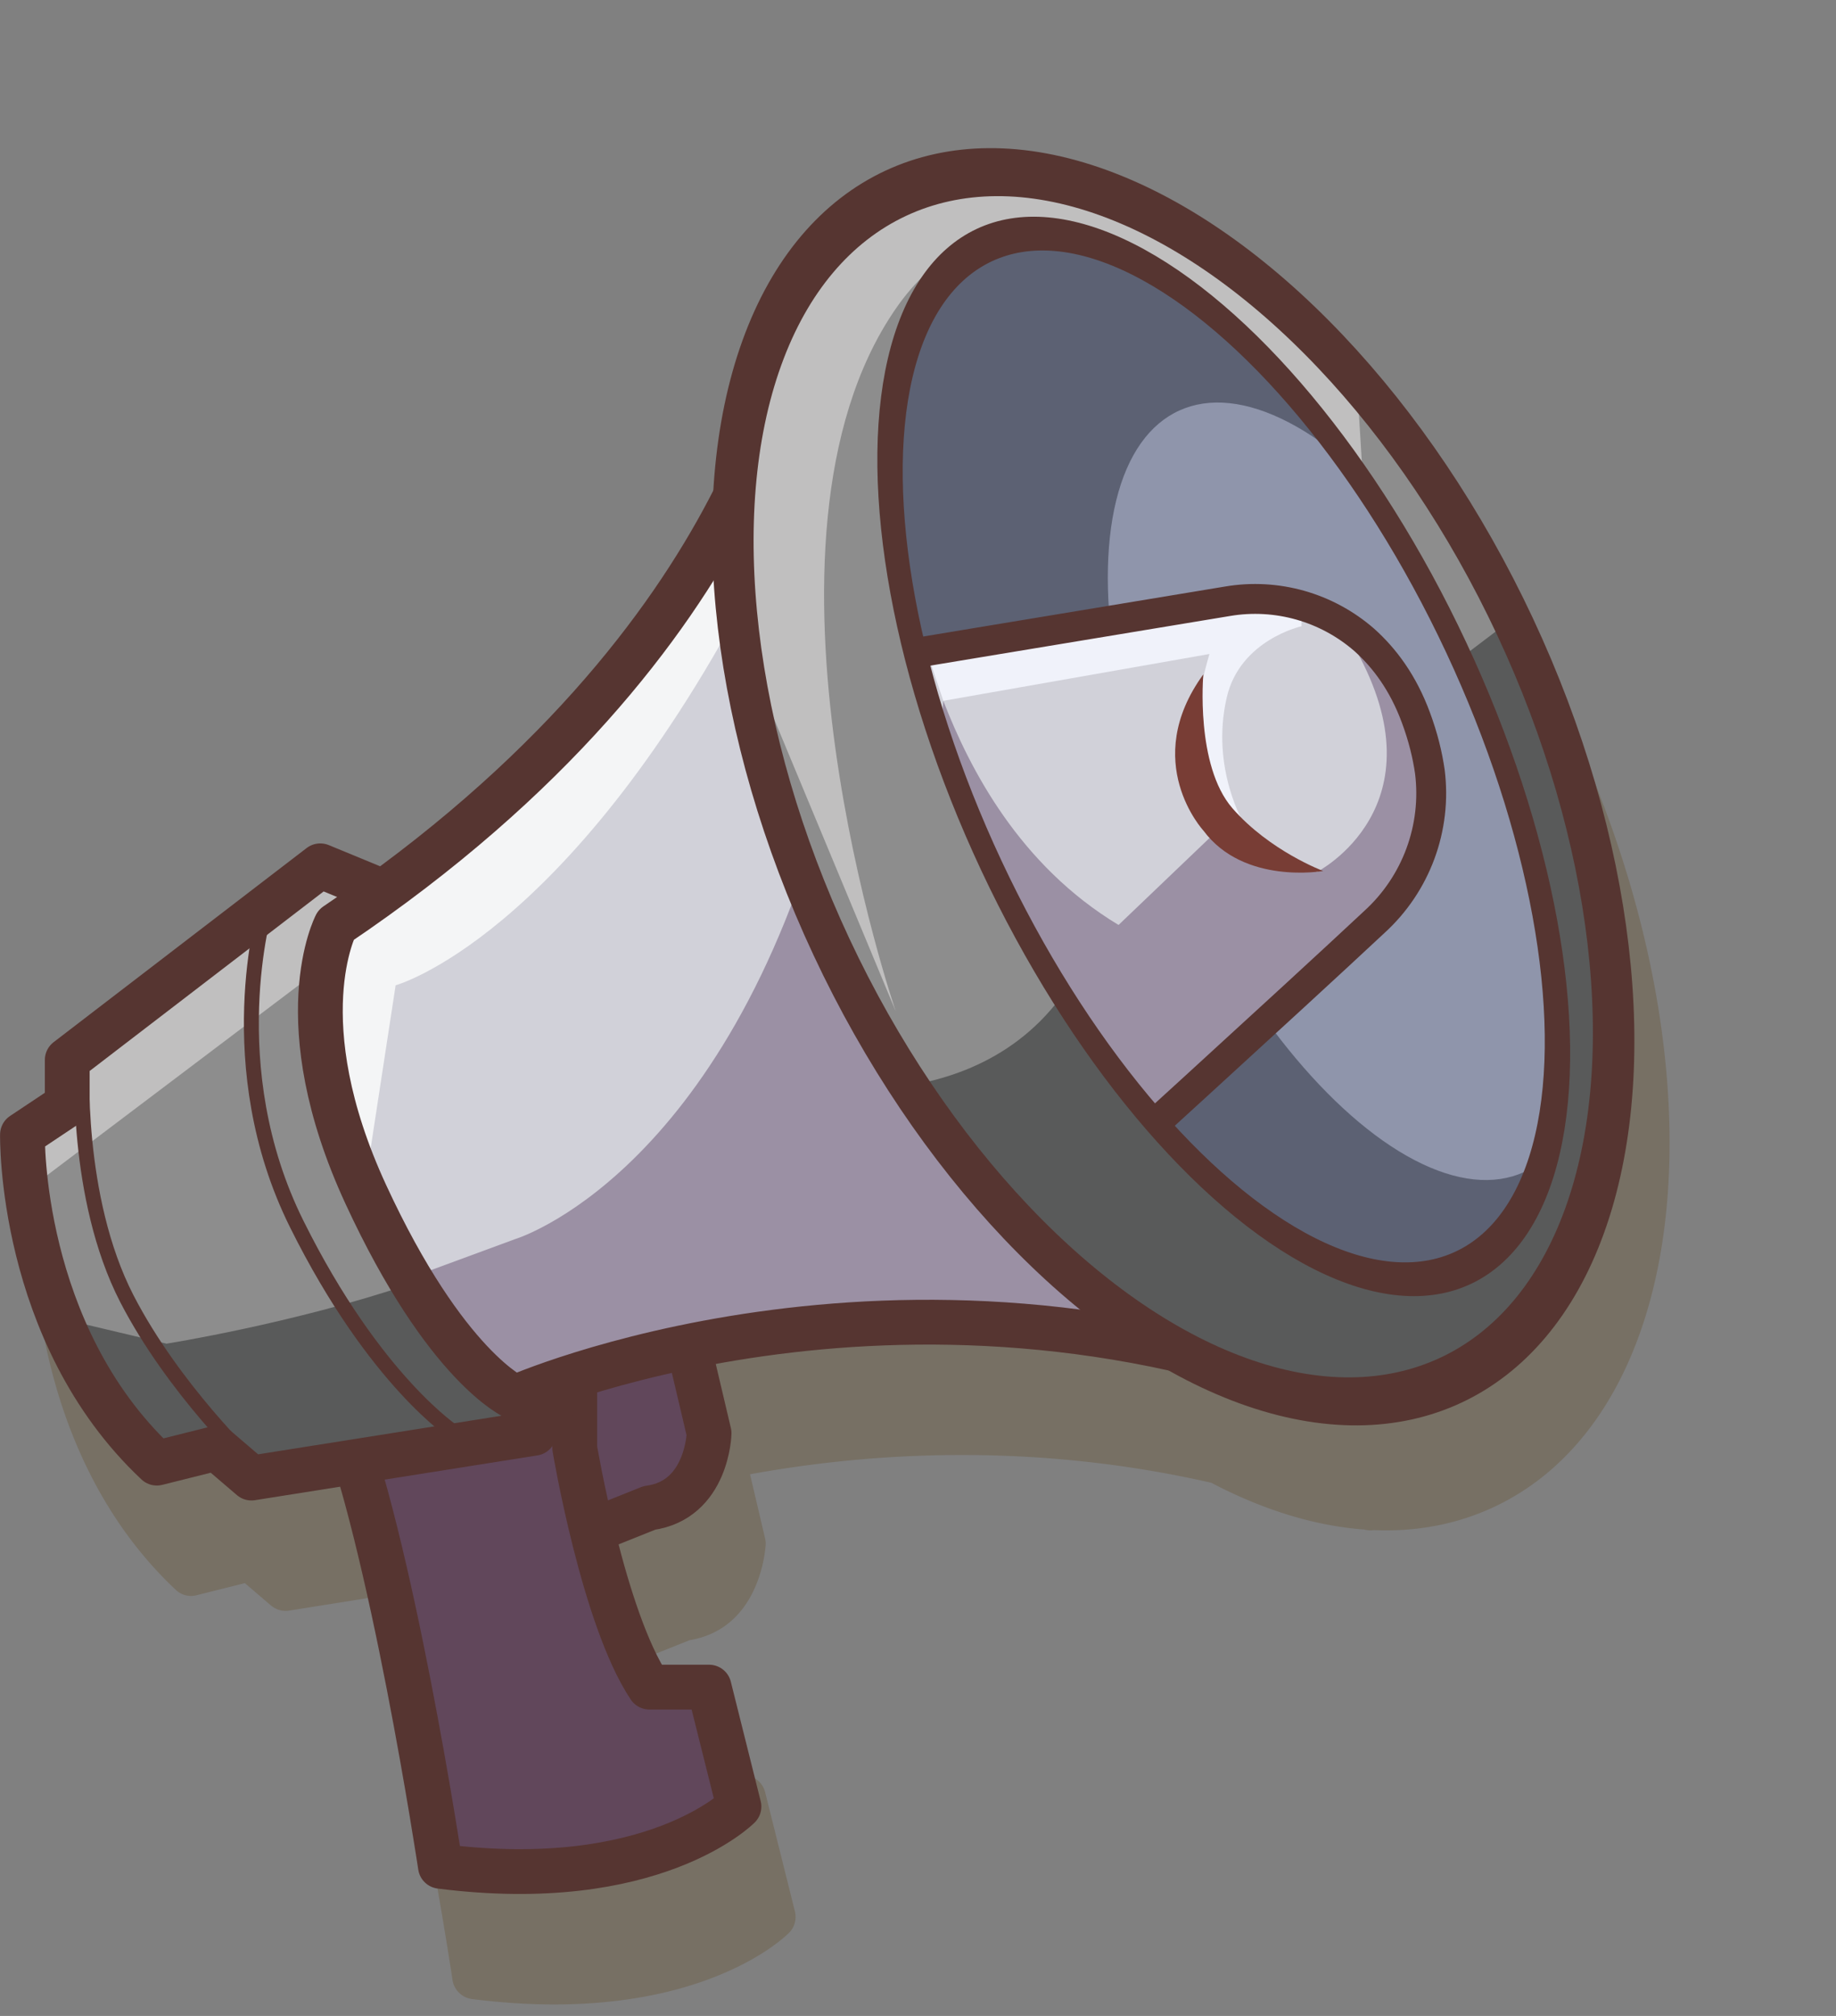 <svg xmlns="http://www.w3.org/2000/svg" viewBox="0 0 123 135" xml:space="preserve" style="fill-rule:evenodd;clip-rule:evenodd;stroke-linejoin:round;stroke-miterlimit:1.5"><rect x="0" y="0" width="123" height="135" fill="#808080" stroke="none"/><path d="M1490.97 1785.71c-3.59 6.95-10.17 16-22.17 24.9l-3.44-1.42c-.5-.2-1.06-.13-1.48.2l-16.96 13c-.37.28-.59.72-.59 1.19v2.2l-2.33 1.55a1.5 1.5 0 0 0-.67 1.22s-.26 13.98 9.48 23.12c.37.35.89.49 1.39.36l3.24-.81 1.75 1.5c.34.28.78.41 1.21.34l5.72-.91c2.92 10.19 5.23 25.65 5.23 25.65.1.66.63 1.18 1.29 1.27 15.18 1.93 21.26-4.44 21.26-4.44.37-.37.51-.91.39-1.42l-2-8a1.51 1.51 0 0 0-1.46-1.13h-3.16c-1.2-2.11-2.19-5.23-2.92-8.05l2.48-.99c4.88-.81 5.1-6.43 5.1-6.43.01-.12-.01-.25-.04-.38l-1.01-4.3c7.89-1.44 18.79-2.19 30.91.57.17.09.34.18.5.26 3.3 1.66 6.59 2.64 9.74 2.87.21.06.43.07.64.04 2.83.12 5.55-.38 8.05-1.55 5.44-2.55 9.11-7.92 10.76-15.02 2.36-10.15.6-23.91-5.72-37.42-6.32-13.5-15.76-23.67-25.07-28.37-6.51-3.27-12.98-3.9-18.42-1.36-5.45 2.55-9.11 7.92-10.77 15.02-.48 2.11-.8 4.36-.93 6.74Z" style="fill:#593a05;fill-opacity:.23" transform="translate(-1441.034 -1745.203)"></path><g transform="translate(-1521.495 -1229.019)"><path d="m1567 1316.52 2 8.48s-.11 4.48-4 5l-5 2-4-13 11-2.48Z" style="fill:#61475b;stroke:#563531;stroke-width:3px"></path><path d="M1560 1326s1.91 11.38 5 16h4l2 8s-5.74 5.82-20 4c0 0-3.31-22-7-31s16-6 16-6v9Z" style="fill:#61475b;stroke:#563531;stroke-width:3px"></path><path d="m1547.17 1288.74-4.22-1.74-16.95 13v3l-3 2s-.26 13.31 9 22l4-1 2.34 2 18.93-3 2.73-4-12.83-32.26Z" style="fill:#8d8d8d"></path><clipPath id="a"><path d="m1547.17 1288.74-4.22-1.74-16.95 13v3l-3 2s-.26 13.31 9 22l4-1 2.34 2 18.93-3 2.73-4-12.83-32.26Z"></path></clipPath><g clip-path="url(#a)"><path d="m1520 1316 12.65 3s8.43-1.33 16.35-4l6-1.5 8 11.5-36.03 7-6.97-16Z" style="fill:#595a5a"></path><path d="m1517 1313.5 24.5-18.5 4.5-1 3-7-7.62-8-21.38 13-3 21.5Z" style="fill:#c0bfbf"></path></g><path d="m1547.17 1288.74-4.22-1.74-16.95 13v3l-3 2s-.26 13.31 9 22l4-1 2.34 2 18.93-3 2.73-4-12.83-32.26Z" style="fill:none;stroke:#563531;stroke-width:3px"></path><path d="M1574.88 1250s-1.92 21.45-30.88 40.96c0 0-3.37 6.42 2 18.04s10 13.61 10 13.61 25.58-11.36 55 0l-36.12-72.61Z" style="fill:#d1d1d9"></path><clipPath id="b"><path d="M1574.88 1250s-1.92 21.45-30.88 40.96c0 0-3.37 6.42 2 18.04s10 13.61 10 13.61 25.58-11.36 55 0l-36.12-72.61Z"></path></clipPath><g clip-path="url(#b)"><path d="m1537 1319 19-7s14.05-4.2 20.98-30l29.02 43-51 5-18-11Z" style="fill:#9b90a4"></path><path d="m1546 1308.05 2-13.05s11.31-3.09 23.5-26l-.94-13-29.18 29 4.62 23.05Z" style="fill:#f4f5f6"></path></g><path d="M1574.88 1250s-1.92 21.45-30.88 40.96c0 0-3.37 6.42 2 18.04s10 13.61 10 13.61 25.58-11.36 55 0l-36.12-72.61Z" style="fill:none;stroke:#563531;stroke-width:3px"></path><g transform="matrix(.788 -.369 .464 .991 -255.828 609.143)"><ellipse cx="1603.94" cy="1275.9" rx="29.058" ry="40.098" style="fill:#8d8d8d"></ellipse><clipPath id="c"><ellipse cx="1603.94" cy="1275.9" rx="29.058" ry="40.098"></ellipse></clipPath><g clip-path="url(#c)"><path d="M1574.88 1301s14.18 2.75 19.12-10l35.56-27 11.44 58.61-37.92 13.39-22.36-13.39-5.84-21.61Z" style="fill:#595a5a" transform="matrix(1.041 .388 -.487 .828 562.888 -405.274)"></path><path d="M1580.72 1296s-10.77-31.34 0-47 31.28 11 31.28 11l-.67-11-30.61-24-18.72 26 18.72 45Z" style="fill:#c0bfbf" transform="matrix(1.041 .388 -.487 .828 562.888 -405.274)"></path></g><ellipse cx="1603.94" cy="1275.9" rx="29.058" ry="40.098" style="fill:none;stroke:#563531;stroke-width:3.04px"></ellipse></g><g transform="matrix(.536 -.251 .4 .854 233.406 592.645)"><ellipse cx="1603.94" cy="1275.9" rx="29.058" ry="40.098" style="fill:#5c6173"></ellipse><clipPath id="d"><ellipse cx="1603.94" cy="1275.9" rx="29.058" ry="40.098"></ellipse></clipPath><g clip-path="url(#d)"><ellipse cx="1624.69" cy="1291" rx="12.689" ry="28" style="fill:#8f95ab" transform="matrix(1.69 .014 -.022 1.06 -1101.94 -109.209)"></ellipse><g transform="matrix(1.53 .45 -.716 .961 66.526 -673.238)"><path d="M1574.88 1272s21.49-3.57 28.16-4.67c3.3-.56 6.66.4 9.17 2.59 1.34 1.2 2.59 2.86 3.45 5.2.48 1.29.77 2.5.93 3.61.47 3.76-.92 7.52-3.73 10.07-5.41 5.06-19.86 18.2-19.86 18.2l-18.12-35Z" style="fill:#d1d1d9"></path><clipPath id="e"><path d="M1574.88 1272s21.49-3.57 28.16-4.67c3.3-.56 6.66.4 9.17 2.59 1.34 1.2 2.59 2.86 3.45 5.2.48 1.29.77 2.5.93 3.61.47 3.76-.92 7.52-3.73 10.07-5.41 5.06-19.86 18.2-19.86 18.2l-18.12-35Z"></path></clipPath><g clip-path="url(#e)"><path d="M1584 1274c1.76 4.55 5.09 11 11.73 15l7.33-7 5.96 3.45s8.51-4.35 2.59-14.93l6.39.48 4 16-23 20-16-20 1-13Z" style="fill:#9b90a4"></path><path d="M1608 1269s-4.14.91-5.02 4.8c-1.09 4.76 1.19 8.49 1.19 8.49-3.74-2.53-3.79-6.47-2.34-11.43L1584 1274l-2-6 26-5v6Z" style="fill:#f0f2fa"></path><path d="M1600.06 1271s-.55 6.09 1.94 8.96c2.5 2.87 6.08 4.2 6.08 4.2s-5.31.95-8.02-2.7c0 0-4.26-4.6 0-10.46Z" style="fill:#783d35" transform="translate(1.36 1.223)"></path></g><path d="M1574.88 1272s21.49-3.57 28.16-4.67c3.3-.56 6.66.4 9.17 2.59 1.34 1.2 2.59 2.86 3.45 5.2.48 1.29.77 2.5.93 3.61.47 3.76-.92 7.52-3.73 10.07-5.41 5.06-19.86 18.2-19.86 18.2l-18.12-35Z" style="fill:none;stroke:#563531;stroke-width:2px"></path></g></g><ellipse cx="1603.94" cy="1275.9" rx="29.058" ry="40.098" style="fill:none;stroke:#563531;stroke-width:2.54px"></ellipse></g><path d="M1539.27 1289.83s-3.15 10.61 2.11 21.17c5.25 10.56 10.62 14 10.62 14M1527 1300s-.52 9.18 3 16c3.12 6.04 8.34 11 8.34 11" style="fill:none;stroke:#563531;stroke-width:1px"></path></g></svg>